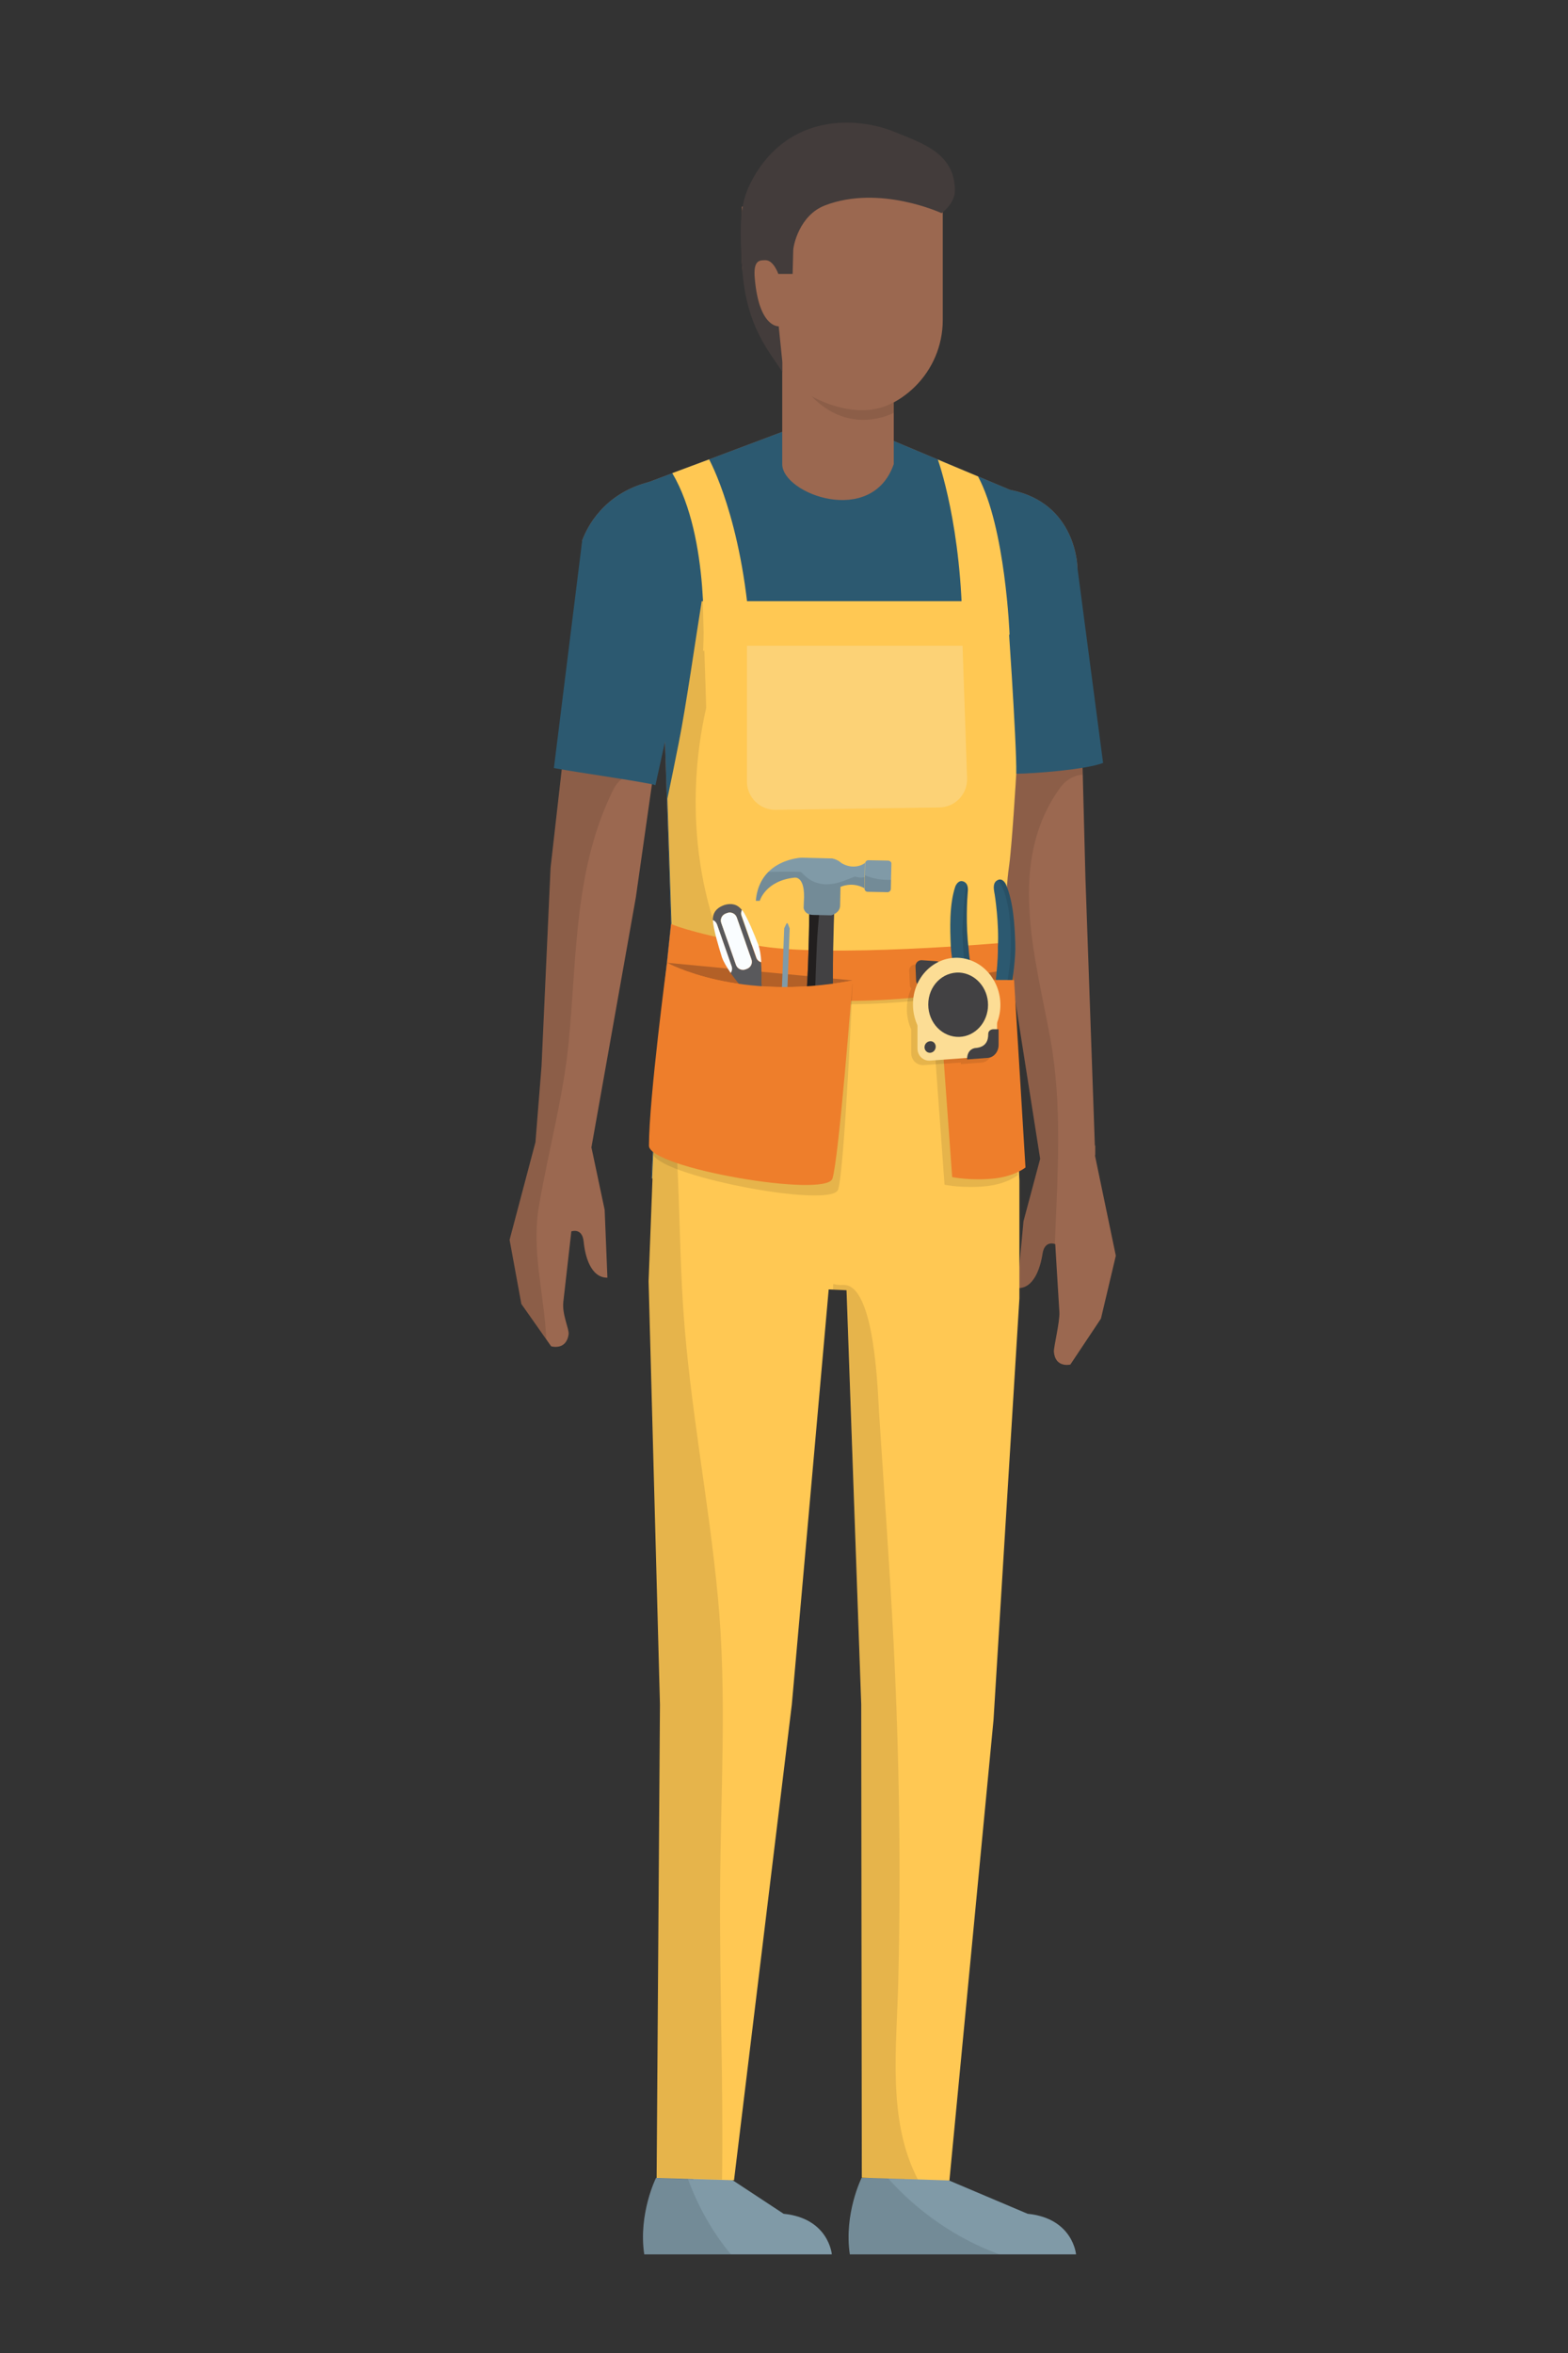 <?xml version="1.0" encoding="utf-8"?>
<!-- Generator: Adobe Illustrator 26.2.1, SVG Export Plug-In . SVG Version: 6.00 Build 0)  -->
<svg version="1.1" id="worker" xmlns="http://www.w3.org/2000/svg" xmlns:xlink="http://www.w3.org/1999/xlink" x="0px" y="0px"
	 viewBox="0 0 800 1200" style="enable-background:new 0 0 800 1200;" xml:space="preserve">
<rect x="0" y="0" width="800" height="1200" fill="#333333" stroke="none"/>
<style type="text/css">
	.st0{fill:#809AA7;}
	.st1{opacity:0.1;}
	.st2{fill:#9B6850;}
	.st3{fill:#2C5970;}
	.st4{fill:#FFC853;}
	.st5{fill:#433C3B;}
	.st6{fill:#EE7E2B;}
	.st7{fill:#B36027;}
	.st8{fill:#424143;}
	.st9{fill:#59595C;}
	.st10{fill:#FAFDFF;}
	.st11{fill:#221F1F;}
	.st12{fill:#FCDD95;}
	.st13{opacity:0.2;}
	.st14{fill:#D1D2D3;}
	.st15{fill:#FCD276;}
</style>
<g>
	<g>
		<g>
			<path class="st0" d="M399.8,1129l-27.8-18.3h-37.3c0,0-9.1,18.3-6,39h95.7C424.4,1149.6,422.8,1131.3,399.8,1129z"/>
			<path class="st1" d="M334.7,1110.7c0,0-9.1,18.3-6,39h44.2c-9.7-11.7-17-24.9-22.1-39H334.7z"/>
			<path class="st0" d="M524.3,1129l-43.2-18.3h-41.5c0,0-9.1,18.3-6,39H549C549,1149.6,547.4,1131.3,524.3,1129z"/>
			<path class="st1" d="M452.9,1110.7h-13.2c0,0-9.1,18.3-6,39h76.2C488.4,1141.9,468.3,1128.1,452.9,1110.7z"/>
			<path class="st1" d="M431.8,658.1l7.5,211.2l0.3,241.4l21.9,0.7c1.4-65.2,3.6-130.5,0.2-195.7
				C459.6,874.5,439.3,657.2,431.8,658.1z"/>
			<path class="st1" d="M352.8,677.7c-8.8-22.2-14-46.2-17-70.4c-1.1-0.1-2.3-0.2-3.4-0.3l-1.7,46.5l5.8,215.9l-1.7,241.4l18.9,0.9
				C356.8,1096.4,345.6,796.3,352.8,677.7z"/>
			<polygon class="st1" points="344.9,332 339,358.8 342.4,471.1 335.1,541 334.1,562.2 346.8,561.9 354.6,470.5 346.8,360.1 			"/>
			<path class="st2" d="M558.8,588.6l0-4.4c-0.1,0-0.1,0-0.2,0.1L553.8,448l-4.1-158.5c0,0-0.2-33.1-34.4-39.7l-93.1-39.1
				c0,0.1,0,0.2,0,0.3c0,0.2,0,0.4-0.1,0.6l-91,34.2c-23.3,6-31.6,23.3-33.9,29.4l-0.1,0l-5.4,71.2c11.3,1.2,22.6,2.3,34,3.2
				c12.8,1,17.3,14.5,13.4,23.3l3.2,98.3l-7.2,68.6h-0.1l-2.6,61.2c62,0,125.6,0.1,187.6,0.8l-2.9-61.7l-0.1,0l-4.8-66.6L530.7,591
				l-8.5,31.8l-3.2,34.1c8.4,0.5,11.8-10.3,12.9-17.5c1.1-7.2,6.5-4.9,6.5-4.9s1.2,20.5,2.1,34.6c0.3,5-3,18.1-2.8,20.3
				c0.7,8.4,8.4,6.5,8.4,6.5l15.6-23.4l7.6-32.1l-10.6-50.9L558.8,588.6z"/>
			<path class="st2" d="M325.3,375.3c-12.1-1.4-24.1-3.1-36.2-4.8l-8.2,72.1l-4.6,101.1l-3.1,38.8L260,632.3l6,32.7l15.2,21.6
				c0,0,7.7,2.3,8.9-6.1c0.4-2.7-3.4-10-2.7-16.5c1.6-13.8,4.1-36,4.1-36s5.6-2.1,6.3,5.3c0.7,7.3,3.6,18.4,12.1,18.3l-1.4-34.6
				l-6.7-31.6l-0.1,0l22.7-127.7l9.6-67.4l3.4-19.5C334.9,373.9,330.9,375.9,325.3,375.3z"/>
			<path class="st1" d="M515.3,249.8l-93.1-39.1c0,0.1,0,0.2,0,0.3c0,0.2,0,0.4-0.1,0.6l-91,34.2c-23.3,6-31.6,23.3-33.9,29.4
				l-0.1,0l-6.3,82.7c12.3,0.2,24.5,0.3,36.8,0.4c14.4,0,18.3,16.3,11.8,25.2l0.8,25.9c2.4,4.1,3.1,9.3,0.7,14.6
				c-0.1,0.1-0.1,0.3-0.2,0.4l1.5,46.8l-7.2,68.6h-0.1l-2.6,61.2c62,0,125.6,0.1,187.6,0.8l-2.9-61.7l-0.1,0l-4.8-66.6L530.7,591
				l-8.5,31.8l-3.2,34.1c8.4,0.5,11.8-10.3,12.9-17.5c1-6.3,5.3-5.3,6.3-4.9c1.3-35.2,4-70.4-2.4-105.3
				c-7.7-41.8-22.3-89.7,5.2-127.6c3.1-4.2,7.2-6.2,11.4-6.6l-2.7-105.5C549.7,289.5,549.6,256.3,515.3,249.8z"/>
			<path class="st1" d="M287.8,382.2l-6.9,60.5l-4.6,101.1l-3.1,38.8L260,632.3l6,32.7l12.7,18c-1-23.3-7.8-45-3.6-68.7
				c4.8-27.8,12.4-55.2,15.1-83.3c4.2-43.7,2.7-87.9,22.7-128.3c4.5-9.1,13.5-9.1,20.1-4.7l1.1-7.8l1.4-8.3
				c-2.3,1.4-5.1,2.3-8.6,2.2C313.9,383.5,300.8,382.9,287.8,382.2z"/>
			<path class="st3" d="M518.4,394.6c9.4-0.1,35.5-2.1,44.4-5.5l-13.1-99.6c0,0-0.2-33.1-34.4-39.7l-93.1-39.1c0,0.1,0,0.2,0,0.3
				c0,0.2,0,0.4-0.1,0.6l-91,34.2c-23.3,6-31.6,23.3-33.9,29.4l-0.1,0l-14.5,116.5c14.9,2.7,35.4,5.4,50.3,8.3
				c0.6,0.1,1.1,0.3,1.5,0.5l4.9-22.3l3,93l-7.2,68.6h-0.1l-2.6,61.2c62,0,125.6,0.1,187.6,0.8l-2.9-61.7l-0.1,0l-3.1-43.3
				c-0.9-1.7-1.2-3.8-0.8-5.9c0.1-0.5,0.2-1,0.3-1.4l-0.6-8.9c-0.8-1.1,0.2-27.2,1.9-38.6C516.3,430.5,518.4,394.6,518.4,394.6z"/>
			<path class="st4" d="M514,496.8c-0.9-1.7-1.2-3.8-0.8-5.9c0.1-0.5,0.2-1,0.3-1.4l-0.6-8.9c-0.8-1.1,0.2-27.2,1.9-38.6
				c1.6-11.4,3.7-47.4,3.7-47.4c0.3-15.8-4.8-88-4.8-88l-155.7,0c-3,18.6-8.1,54.3-11.7,72.2c-1.9,9.5-3.8,19-5.8,28.5l2.1,63.9
				l-7.2,68.6h-0.1l-2.6,61.2h0.2l-2,52.4l5.8,215.9l-1.7,241.4l39.5,1.2L404,869.2l18.8-211.6l9.1,0.4l7.5,211.2l0.3,241.4
				l44.7,1.4l22.5-234.9l13.2-214.9v-60.4l-3-61.7L514,496.8z"/>
			<path class="st1" d="M366.3,814.8c-4.6-49.2-14.4-98-17.7-147.3c-3.2-48.6-0.9-97.7-11.6-145.5l-1.8,17.7h-0.1l-2.6,61.2h0.2
				l-2,52.4l5.8,215.9l-1.7,241.4l33.6,1c0.7-49-1.3-98.1-1-147.1C367.6,914.5,371,864.8,366.3,814.8z"/>
			<path class="st1" d="M360.3,361c-0.5-17.6-1.2-35.3-1.7-52.9c0-0.5,0.1-1,0.1-1.5h-0.8c-3,18.6-8.1,54.3-11.7,72.2
				c-1.9,9.5-3.8,19-5.8,28.5l2.1,63.9l-4.2,39.8c5.6-10.7,23.9-12.8,28.1,1.2c4.6-2.2,9.3-4.2,14-6.1
				C354.8,463.9,349.3,409.3,360.3,361z"/>
			<path class="st1" d="M458.3,1010.5c1.4-57.7,0.5-115.5-2.4-173.1c-2-39-4.9-78.1-7.4-117.1c-0.7-10.6-2.1-66.1-18.5-65
				c-1.8,0.1-3.4-0.1-4.9-0.5c0,1-0.1,1.9-0.1,2.9l6.9,0.3l7.5,211.2l0.3,241.4l28.6,0.9C452.6,1081.3,457.5,1044.5,458.3,1010.5z"
				/>
			<path class="st1" d="M515.2,367.9c0,0.1,0.1,0.2,0.1,0.4C515.3,368,515.3,367.9,515.2,367.9z"/>
			<g>
				<path class="st2" d="M439.3,73.1l-60.8,32.4v27.8c0,15.6,14.6,37.9,20.5,50.7c5.1,11.1,23.4,27,34.2,27
					c26.4,0,47.8-21.4,47.8-47.8v-57.7l-11.5-17.9L439.3,73.1z"/>
				<path class="st2" d="M399.1,236.7c0,15.2,45.7,32.2,56.9,0v-64.8h-56.9V236.7z"/>
				<path class="st5" d="M456,67.1c-18.4-7.4-53.1-9.6-71.8,23.8c-6.5,11.7-7.1,20.9-5.6,45.2c2,31.3,14.3,43.3,20.5,53.6v-5.7
					l-1.8-17.6c0,0-10,0.9-12.2-24.3c-0.9-9.6,2.5-9.4,5.5-9.4c4.1,0,6.5,7,6.5,7h7.3l0.3-11.6c-0.1-2.8,3.2-18.3,16.1-23.3
					c27.9-10.8,59.6,3.9,59.6,3.9s6.8-4.8,6.8-11.6C487.1,78.2,470.8,73.1,456,67.1z"/>
				<path class="st1" d="M414,202c20,20.8,42,8.5,42,8.5v-5.4C437.2,215.9,414,202,414,202z"/>
			</g>
		</g>
	</g>
	<path class="st4" d="M478.5,234.4c0,0,12.5,34.4,12.5,89.3h24.1c0,0-2.1-54.7-16.1-80.7L478.5,234.4z"/>
	<path class="st4" d="M343,241.3c19.6,33.1,15.7,90.7,15.7,90.7l24-8.4c-3.9-58.7-20.9-89.3-20.9-89.3L343,241.3z"/>
	<path class="st1" d="M385.1,483.7c-35.7-7-42.7-10.8-42.7-10.8l-2.1,19.9c0,0,51.6,36,177.1,9.8l-3.2-20.3
		C514.3,482.3,420.8,490.7,385.1,483.7z"/>
	<path class="st6" d="M385.1,482c-35.7-7-42.7-10.8-42.7-10.8l-2.1,19.9c0,0,51.6,36,177.1,9.8l-3.2-20.3
		C514.3,480.6,420.8,489,385.1,482z"/>
	<g>
		<path class="st7" d="M435,500l-94.7-9C340.3,491,376.7,511.2,435,500z"/>
	</g>
	<g>
		<polygon class="st7" points="499.4,497 484.5,499.7 516.4,499.8 517.4,499.8 516.6,494 		"/>
	</g>
	<g>
		<g>
			<polygon class="st0" points="387.5,512.6 386.1,513.1 406.2,570 408.1,572 408.7,571.8 408.8,569 388.8,512.1 			"/>
			<path class="st8" d="M389.2,506.8l-7,2.5c-1.6,0.6-2.4,2.3-1.9,3.9c0.6,1.6,2.3,2.4,3.9,1.9l7-2.5c1.6-0.6,2.4-2.3,1.9-3.9
				C392.5,507.1,390.8,506.3,389.2,506.8z"/>
			
				<rect x="379.6" y="509.6" transform="matrix(0.943 -0.332 0.332 0.943 -147.832 157.554)" class="st8" width="14.2" height="2.6"/>
			<g>
				<path class="st9" d="M388.3,490.8c-1.1-0.3-2.1-1.2-2.5-2.3l-7.5-21.4c-0.4-1-0.2-2.1,0.2-3c-0.2-0.3-0.4-0.6-0.7-0.8
					c-2.7-2.9-6.2-2.4-8.4-1.7l-0.2,0.1c-2.2,0.8-5.2,2.6-5.5,6.6c0,0.3,0,0.7,0,1c0.9,0.4,1.7,1.2,2.1,2.2l7.5,21.4
					c0.4,1.2,0.2,2.4-0.5,3.4c2.3,3.2,4.8,6.2,6.2,8c2.6,3.2,2,5.8,2,5.8l9.5-3.3c0,0-2-1.7-2-5.8
					C388.5,498.6,388.6,494.7,388.3,490.8z M381.1,494.1l-0.8,0.3c-1.9,0.7-4.1-0.3-4.8-2.3l-7.5-21.4c-0.7-1.9,0.3-4.1,2.3-4.8
					l0.8-0.3c1.9-0.7,4.1,0.3,4.8,2.3l7.5,21.4C384.1,491.2,383.1,493.4,381.1,494.1z"/>
				<path class="st10" d="M365.8,471.4c-0.4-1-1.1-1.8-2.1-2.2c0.2,4.5,3.1,14.1,4.6,18.9c0.8,2.4,2.6,5.3,4.5,8.1
					c0.7-1,0.9-2.2,0.5-3.4L365.8,471.4z"/>
				<path class="st10" d="M375.9,467.9c-0.7-1.9-2.8-3-4.8-2.3l-0.8,0.3c-1.9,0.7-3,2.8-2.3,4.8l7.5,21.4c0.7,1.9,2.8,3,4.8,2.3
					l0.8-0.3c1.9-0.7,3-2.8,2.3-4.8L375.9,467.9z"/>
				<path class="st10" d="M378.6,464c-0.5,0.9-0.6,2-0.2,3l7.5,21.4c0.4,1.2,1.4,2,2.5,2.3c-0.2-3.4-0.7-6.8-1.6-9.1
					C385,476.9,381.3,467.7,378.6,464z"/>
			</g>
		</g>
	</g>
	<g>
		<g>
			<polygon class="st0" points="401.3,470.9 400.1,473.4 397.8,533.7 399.2,533.7 400.6,533.8 402.9,473.5 401.9,470.9 			"/>
			<path class="st8" d="M403.2,532.6l-7.5-0.3c-1.7-0.1-3.1,1.3-3.2,2.9c-0.1,1.7,1.3,3.1,2.9,3.2l7.5,0.3c1.7,0.1,3.1-1.3,3.2-2.9
				C406.2,534.1,404.9,532.7,403.2,532.6z"/>
			
				<rect x="398" y="528.4" transform="matrix(3.810390e-02 -0.999 0.999 3.810390e-02 -151.043 914.182)" class="st8" width="2.6" height="14.2"/>
			<g>
				<path class="st9" d="M406.7,554.3c-0.9-3.8-2.1-7.6-2.8-9.7c-1.2-3.9,0.2-6.1,0.2-6.1l-10-0.4c0,0,1.3,2.3-0.2,6.1
					c-0.8,2.1-2.3,5.7-3.5,9.4c0.9,0.7,1.5,1.8,1.4,3.1l-0.9,22.7c0,1.1-0.5,2.1-1.3,2.7c0.1,0.4,0.2,0.7,0.3,1
					c1.5,3.7,4.9,4.6,7.2,4.6l0.2,0c2.3,0.1,5.8-0.5,7.5-4.1c0.1-0.3,0.3-0.6,0.4-1c-0.7-0.7-1.2-1.7-1.1-2.8l0.9-22.7
					C405.1,556,405.7,555,406.7,554.3z M401.9,579.9c-0.1,2.1-1.8,3.7-3.9,3.6l-0.9,0c-2.1-0.1-3.7-1.8-3.6-3.9l0.9-22.7
					c0.1-2.1,1.8-3.7,3.9-3.6l0.9,0c2.1,0.1,3.7,1.8,3.6,3.9L401.9,579.9z"/>
				<path class="st10" d="M405,557.3l-0.9,22.7c0,1.1,0.4,2.1,1.1,2.8c1.5-4.3,2.3-14.2,2.6-19.3c0.2-2.5-0.4-5.9-1.2-9.2
					C405.7,555,405.1,556,405,557.3z"/>
				<path class="st10" d="M399.2,553.3l-0.9,0c-2.1-0.1-3.8,1.5-3.9,3.6l-0.9,22.7c-0.1,2.1,1.5,3.8,3.6,3.9l0.9,0
					c2.1,0.1,3.8-1.5,3.9-3.6l0.9-22.7C402.8,555.1,401.2,553.4,399.2,553.3z"/>
				<path class="st10" d="M388.4,562.8c-0.1,5.1,0,15,1.2,19.4c0.8-0.7,1.3-1.6,1.3-2.7l0.9-22.7c0-1.2-0.5-2.4-1.4-3.1
					C389.3,556.9,388.5,560.2,388.4,562.8z"/>
			</g>
		</g>
	</g>
	<g>
		<path class="st8" d="M425.1,559.3c0.1-9.5,1.5-34.7,0.3-46.9c-1.1-12.2,0.2-47.1,0.2-47.1l-12.7-0.3c0,0-0.3,35-2,47.1
			c-1.7,12.2-1.6,37.3-1.9,46.9c-0.3,9.5-2.5,33.3-2.5,33.3l3.7,2.5l12,0.3l3.8-2.3C426,592.7,425,568.8,425.1,559.3z"/>
		<path class="st11" d="M416.1,531.1c-0.9-10.8-0.4-21.4,0-32.1c0.4-11.3,0.7-22.6,2-33.9l-5.2-0.1c0,0-0.3,35-2,47.1
			c-1.7,12.2-1.6,37.3-1.9,46.9c-0.3,9.5-2.5,33.3-2.5,33.3l3.7,2.5l9.4,0.2c-0.4-17.3-1.8-34.6-2.3-51.9
			C416.9,539.1,416.4,535.1,416.1,531.1z"/>
		<g>
			<path class="st12" d="M425.2,559.3c0.1-9.6,1.5-34.9,0.3-47.2l-14.6-0.3c-1.7,12.2-1.6,37.5-1.9,47.1c-0.3,9.6-2.5,33.5-2.5,33.5
				l3.7,2.5l12.1,0.3l3.8-2.3C426.1,592.9,425,568.9,425.2,559.3z"/>
		</g>
		<g class="st13">
			<path class="st11" d="M409,558.9c-0.3,9.6-2.5,33.5-2.5,33.5l3.7,2.5l2.7,0.1c0.5-4.3,1.1-49.4,1.3-57.3l0.5-24.3
				c0-0.6,0.1-1.1,0.2-1.6l-4-0.1C409.2,524,409.3,549.3,409,558.9z"/>
		</g>
		<g>
			<path class="st0" d="M453.2,438.9l-10.1-0.2c-0.9,0-1.6,0.7-1.7,1.5l-0.3,13c0,0.9,0.7,1.6,1.6,1.6l10.1,0.2
				c0.9,0,1.6-0.7,1.7-1.5l0.3-13C454.9,439.7,454.1,439,453.2,438.9z"/>
			<path class="st1" d="M441.3,446.4l-0.2,6.8c0,0.9,0.7,1.6,1.6,1.6l10.1,0.2c0.9,0,1.6-0.7,1.7-1.5l0.1-4.8c-0.1,0-0.2,0-0.3,0
				C450.1,448.9,445.5,448.2,441.3,446.4z"/>
			<path class="st0" d="M429.2,440.1c0,0-1.3-1.5-4.5-2.3l-15.7-0.4c0,0-21.6,0.7-23.4,22l2,0c0,0,2.9-10.2,17.6-11.8
				c0,0,5.9-1.4,4.9,12.4l-0.1,3.1c0,0,0.4,3.4,4.8,3.5l9.3,0.2c0,0,4.4-1.1,4.5-4.9l0.2-9.6c0,0,5.9-2.9,12.2,0.7l0.3-13
				C441.5,440.2,436,444.2,429.2,440.1z"/>
			<path class="st1" d="M436.4,447.1c-0.2,0-0.3,0-0.4,0c-1.1,0.4-6,2.4-6.8,2.6c-14.1,4.5-19-4.2-20.7-5c-2.2-0.3-15.4-0.1-16.5,0
				c-3.2,3.2-5.7,7.9-6.3,14.7l2,0c0,0,2.9-10.2,17.6-11.8c0,0,5.9-1.4,4.9,12.4l-0.1,3.1c0,0,0.4,3.4,4.8,3.5l9.3,0.2
				c0,0,4.4-1.1,4.5-4.9l0.2-9.6c0,0,5.9-2.9,12.2,0.7l0.1-5.7C439.7,447.7,438,447.6,436.4,447.1z"/>
		</g>
	</g>
	<path class="st1" d="M343.2,496.6c0,0-10.2,67.2-10.2,91.2c0,11.4,91.2,28.9,94.6,18.9c3.3-10,7.4-104.9,7.4-104.9
		C376.7,513,343.2,496.6,343.2,496.6z"/>
	<path class="st6" d="M340.3,491c0,0-9.2,69.4-9.2,93.3c0,11.4,90.3,26.8,93.6,16.8C428,591.1,435,500,435,500
		C376.7,511.2,340.3,491,340.3,491z"/>
	<g>
		<g>
			
				<rect x="497.2" y="525.6" transform="matrix(0.999 -4.112951e-02 4.112951e-02 0.999 -21.342 20.997)" class="st9" width="4.9" height="7"/>
		</g>
		<g>
			
				<rect x="505.5" y="525.3" transform="matrix(0.999 -4.106976e-02 4.106976e-02 0.999 -21.29 21.306)" class="st9" width="4.9" height="7"/>
		</g>
		<g>
			<path class="st3" d="M494.2,483.7c-1.6-11.6-0.7-26.2-0.5-28.1c0.2-1.8,0.5-5.2-2.3-6.1c-2.7-0.9-4,2.6-4,2.6
				c-3.1,9.2-2.7,21.5-2.3,30.5c0.6,13.5,9.8,44.5,9.8,44.5c0.6,2.4,1,2.1,1,2.1l3-0.1l3.2-0.1c1.1,0.2,0.3-2.5,0.3-2.5
				C494.4,493.8,494.2,483.7,494.2,483.7z"/>
		</g>
		<g class="st1">
			<path d="M494.2,483.7c-1.6-11.6-0.7-26.2-0.5-28.1c0.2-1.3,0.3-3.4-0.6-4.9c-0.9,3.3-2.2,21.8-2.1,24.7c0.2,5.5,0.5,11,1.2,16.4
				c0.8,4.7,1.7,9.3,2.6,13.9c0.9,4.4,5.4,21.3,5.8,23.3l1.6-0.1c1.1,0.2,0.3-2.5,0.3-2.5C494.4,493.8,494.2,483.7,494.2,483.7z"/>
		</g>
		<g>
			<path class="st3" d="M513.2,451c0,0-1.5-3.4-4.1-2.2c-2.7,1.2-2.1,4.5-1.8,6.3c0.4,1.8,2.5,16.3,1.8,28c0,0,0.7,10-4.7,43.3
				c0,0-0.6,2.8,0.5,2.5l3.2-0.1l3-0.1c0,0,0.4,0.3,0.8-2.2c0,0,6.7-31.7,6.1-45.2C517.7,472.2,517.1,460,513.2,451z"/>
		</g>
		<g class="st1">
			<path d="M513.2,451c0,0-1.4-3.2-3.9-2.3c1,1.6,7.8,10.4,6.2,40.1c0.1,1.8-4.1,30.3-5.6,37.4c-0.2,0.8-0.5,1.6-0.9,2.4l2-0.1
				c0,0,0.4,0.3,0.8-2.2c0,0,6.7-31.7,6.1-45.2C517.7,472.2,517.1,460,513.2,451z"/>
		</g>
		<g>
			<path class="st14" d="M504.9,569.2c0.2-0.1,0.2-0.4,0.1-0.6l0-0.1c-0.1-0.1-0.2-0.2-0.4-0.2c-0.1,0-0.1,0-0.2,0.1
				c-0.1-0.2-0.2-0.3-0.3-0.5c0.2-0.1,0.3-0.3,0.2-0.5c0,0,0-0.1-0.1-0.1c-0.1-0.2-0.2-0.3-0.4-0.3c0,0-0.1,0-0.1,0c0,0,0,0,0,0
				c-0.1-0.2-0.1-0.4-0.2-0.6c0,0,0,0,0,0c0.2,0,0.4-0.3,0.3-0.5c0,0,0-0.1,0-0.1c0-0.2-0.2-0.4-0.4-0.4c0,0,0,0,0,0c0,0,0,0-0.1,0
				c0-0.1,0-0.2,0-0.3c0-0.1,0-0.2,0-0.3c0,0,0,0,0.1,0c0.2,0,0.4-0.2,0.4-0.4c0,0,0-0.1,0-0.1c0-0.2-0.2-0.4-0.4-0.4c0,0,0,0,0,0
				c0-0.2,0.1-0.4,0.1-0.6c0,0,0,0,0,0c0.2,0.1,0.4-0.1,0.5-0.3c0,0,0-0.1,0-0.1c0.1-0.2-0.1-0.4-0.3-0.5c0.1-0.2,0.2-0.4,0.2-0.5
				c0.2,0.1,0.4,0,0.5-0.2l0-0.1c0.1-0.2,0-0.4-0.1-0.6c0.2-0.3,0.3-0.4,0.3-0.4l-0.5-12.7l-5.5-2l-2.2,0.6l0.8,6.5l6.5,22.5
				l1.6-0.1l-0.3-6.2C505.1,569.5,505,569.4,504.9,569.2z"/>
			<g>
				<polygon class="st14" points="506.3,530.2 504.9,531.7 505.1,535.9 510.3,539.9 511.7,539 511.4,532.4 				"/>
			</g>
			<g>
				<path class="st0" d="M501.4,530.4l-5,2.6l0.3,6.6l0.4,0.2c0.4-1.2,1.1-2.2,2-3.1c1.2-1.1,2.5-1.7,4-1.9l-0.1-3L501.4,530.4z"/>
			</g>
			<g>
				<path class="st14" d="M496.9,532.7l-0.5,0.3l0.3,6.6l0.4,0.2c0.2-0.5,0.4-1,0.6-1.4c-0.4-1.1-0.6-2.2-0.7-3.3
					C497,534.3,496.9,533.5,496.9,532.7z"/>
			</g>
			<path class="st0" d="M505.5,550c-0.2,0-0.4,0-0.6,0l0.4,10.7c0,0,0.1,0.1,0.3,0.4c-0.2,0.1-0.2,0.4-0.1,0.5l0,0.1
				c0.1,0.2,0.3,0.2,0.5,0.1c0.1,0.1,0.2,0.3,0.3,0.5c0,0,0,0,0,0c-0.2,0.1-0.3,0.3-0.2,0.5c0,0,0,0.1,0,0.1
				c0.1,0.2,0.3,0.3,0.5,0.3c0.1,0.2,0.1,0.4,0.1,0.6c-0.2,0.1-0.3,0.3-0.3,0.5c0,0,0,0.1,0,0.1c0,0.2,0.2,0.4,0.4,0.4
				c0,0.2,0,0.4,0,0.6c-0.2,0-0.4,0.2-0.4,0.4c0,0,0,0.1,0,0.1c0,0.2,0.1,0.4,0.3,0.4c0,0.2-0.1,0.4-0.1,0.6c0,0-0.1,0-0.1,0
				c-0.2,0-0.3,0.1-0.4,0.3c0,0,0,0.1,0,0.1c-0.1,0.2,0,0.4,0.2,0.5c-0.1,0.2-0.1,0.4-0.2,0.5c-0.1,0-0.1,0-0.2,0
				c-0.1,0-0.3,0.1-0.3,0.2l0,0.1c-0.1,0.2-0.1,0.4,0.1,0.5c-0.1,0.2-0.2,0.3-0.2,0.3l0.3,6.2l1.6-0.1l4.6-22.9l0.3-6.6l-0.9-0.2
				C510.4,548.1,508.2,549.9,505.5,550z"/>
			<path class="st14" d="M505,550C505,550,504.9,550,505,550l0.4,10.7c0,0,0.1,0.1,0.3,0.4c-0.2,0.1-0.2,0.4-0.1,0.5l0,0.1
				c0.1,0.2,0.3,0.2,0.5,0.1c0.1,0.1,0.2,0.3,0.3,0.5c0,0,0,0,0,0c-0.2,0.1-0.3,0.3-0.2,0.5c0,0,0,0.1,0,0.1
				c0.1,0.2,0.3,0.3,0.5,0.3c0.1,0.2,0.1,0.4,0.1,0.6c-0.2,0.1-0.3,0.3-0.3,0.5c0,0,0,0.1,0,0.1c0,0.2,0.2,0.4,0.4,0.4
				c0,0.2,0,0.4,0,0.6c-0.2,0-0.4,0.2-0.4,0.4c0,0,0,0.1,0,0.1c0,0.2,0.1,0.4,0.3,0.4c0,0.2-0.1,0.4-0.1,0.6c0,0-0.1,0-0.1,0
				c-0.2,0-0.3,0.1-0.4,0.3c0,0,0,0.1,0,0.1c-0.1,0.2,0,0.4,0.2,0.5c-0.1,0.2-0.1,0.4-0.2,0.5c-0.1,0-0.1,0-0.2,0
				c-0.1,0-0.3,0.1-0.3,0.2l0,0.1c-0.1,0.2-0.1,0.4,0.1,0.5c-0.1,0.2-0.2,0.3-0.2,0.3l0.3,6.2l1.6-0.1l2.8-14
				c-0.1-0.4-0.2-0.8-0.4-1.2C508.6,556.8,506.9,553.3,505,550z"/>
			<g>
				<path class="st14" d="M504.2,535.2c-0.4,0-0.8,0.1-1.2,0.2c-2.5,0.5-4.5,2.4-5.3,4.8c-0.3,0.8-0.4,1.6-0.3,2.5
					c0.2,4,3.5,7.1,7.5,6.9c0,0,0.1,0,0.1,0c2.6-0.1,4.8-1.7,6-3.8c0.6-1.1,0.9-2.4,0.8-3.7C511.5,538.1,508.2,535,504.2,535.2z"/>
			</g>
		</g>
		<g>
			<path class="st9" d="M504.3,536.9c-3.1,0.1-5.5,2.7-5.4,5.7c0.1,3,2.7,5.4,5.8,5.3c3.1-0.1,5.5-2.7,5.4-5.7
				C510,539.1,507.4,536.8,504.3,536.9z M504.7,545.9c-2,0.1-3.7-1.4-3.8-3.4c-0.1-2,1.5-3.6,3.5-3.7c2-0.1,3.7,1.4,3.8,3.4
				C508.3,544.2,506.7,545.8,504.7,545.9z"/>
		</g>
	</g>
	<path class="st1" d="M512.5,503.7l-37.9-0.2l7.3,100.7c0,0,9.7,2,21.6,0.7c10.5-1.2,15.8-5.6,15.8-5.6l-5.8-95.4L512.5,503.7z"/>
	<path class="st6" d="M516.4,499.8l-37.9-0.2l7.3,100.7c0,0,9.7,2,21.6,0.7c10.5-1.2,15.8-5.6,15.8-5.6l-5.8-95.4L516.4,499.8z"/>
	<path class="st1" d="M507.2,514.8c0-12.4-9-23.1-20.9-24c-3.8-0.3-7.4,0.5-10.6,2c-0.3-0.2-0.6-0.4-1.2-0.4l-7.4-0.5
		c-1.8-0.1-3.3,1.3-3.2,3.2l0.3,7.2c0,0.9,0.3,1.5,0.8,1.7c-1.5,3.2-2.3,6.7-2.3,10.6c0,3.8,0.8,7.3,2.2,10.4v12
		c0,3.7,2.9,6.4,6.4,6.2l19-1.3c0,0.3-0.1,0.5-0.1,0.8l10.6-0.8c3.1-0.2,5.5-3.2,5.5-6.6v-7.5l-0.1-0.5l-0.7,0v-3.2
		C506.6,521.1,507.2,518,507.2,514.8z"/>
	<g>
		<g>
			<path class="st8" d="M477.7,490.2l-7.4-0.5c-1.8-0.1-3.3,1.3-3.2,3.2l0.3,7.2c0.1,1.9,1.2,2.3,2.5,1.1l8.7-8.6
				C479.8,491.3,479.4,490.3,477.7,490.2z"/>
			<path class="st12" d="M489.5,488.5c-12.7-0.9-23.7,9.7-23.7,23.7c0,14.1,11,24.8,23.7,24c11.8-0.7,20.9-11.3,20.9-23.7
				C510.4,500.1,501.4,489.4,489.5,488.5z"/>
			<g>
				<path class="st12" d="M468.1,534.7c0,3.7,2.9,6.4,6.4,6.2l28.9-2.1c2.9-0.2,5.3-3,5.3-6.3v-21.2l-40.6-0.4V534.7z"/>
			</g>
			<g>
				<path class="st8" d="M506.8,524.9c0,0-2.6,0-2.6,2.5c0,2.5-0.6,6.7-6.7,7.1c0,0-4.1,0.3-4.1,5.8l10.6-0.8
					c3.1-0.2,5.5-3.2,5.5-6.6v-7.5l-0.1-0.5L506.8,524.9z"/>
			</g>
			<path class="st8" d="M489.5,496c-8.6-0.4-15.9,6.8-15.9,16.3c0,9.4,7.3,16.8,15.9,16.5c8.2-0.3,14.6-7.6,14.6-16.3
				C504.1,503.8,497.7,496.5,489.5,496z"/>
			<path class="st8" d="M474.6,531c-1.6,0.1-2.9,1.4-2.9,3.1c0,1.6,1.3,2.9,2.9,2.8c1.6-0.1,2.8-1.5,2.8-3.1
				C477.4,532.1,476.1,530.9,474.6,531z"/>
		</g>
	</g>
	<path class="st15" d="M381.1,329.3v69.3c0,8,6.6,14.5,14.6,14.4l83.5-1.2c8.1-0.1,14.5-6.8,14.2-14.9l-2.3-67.6H381.1z"/>
</g>
</svg>
